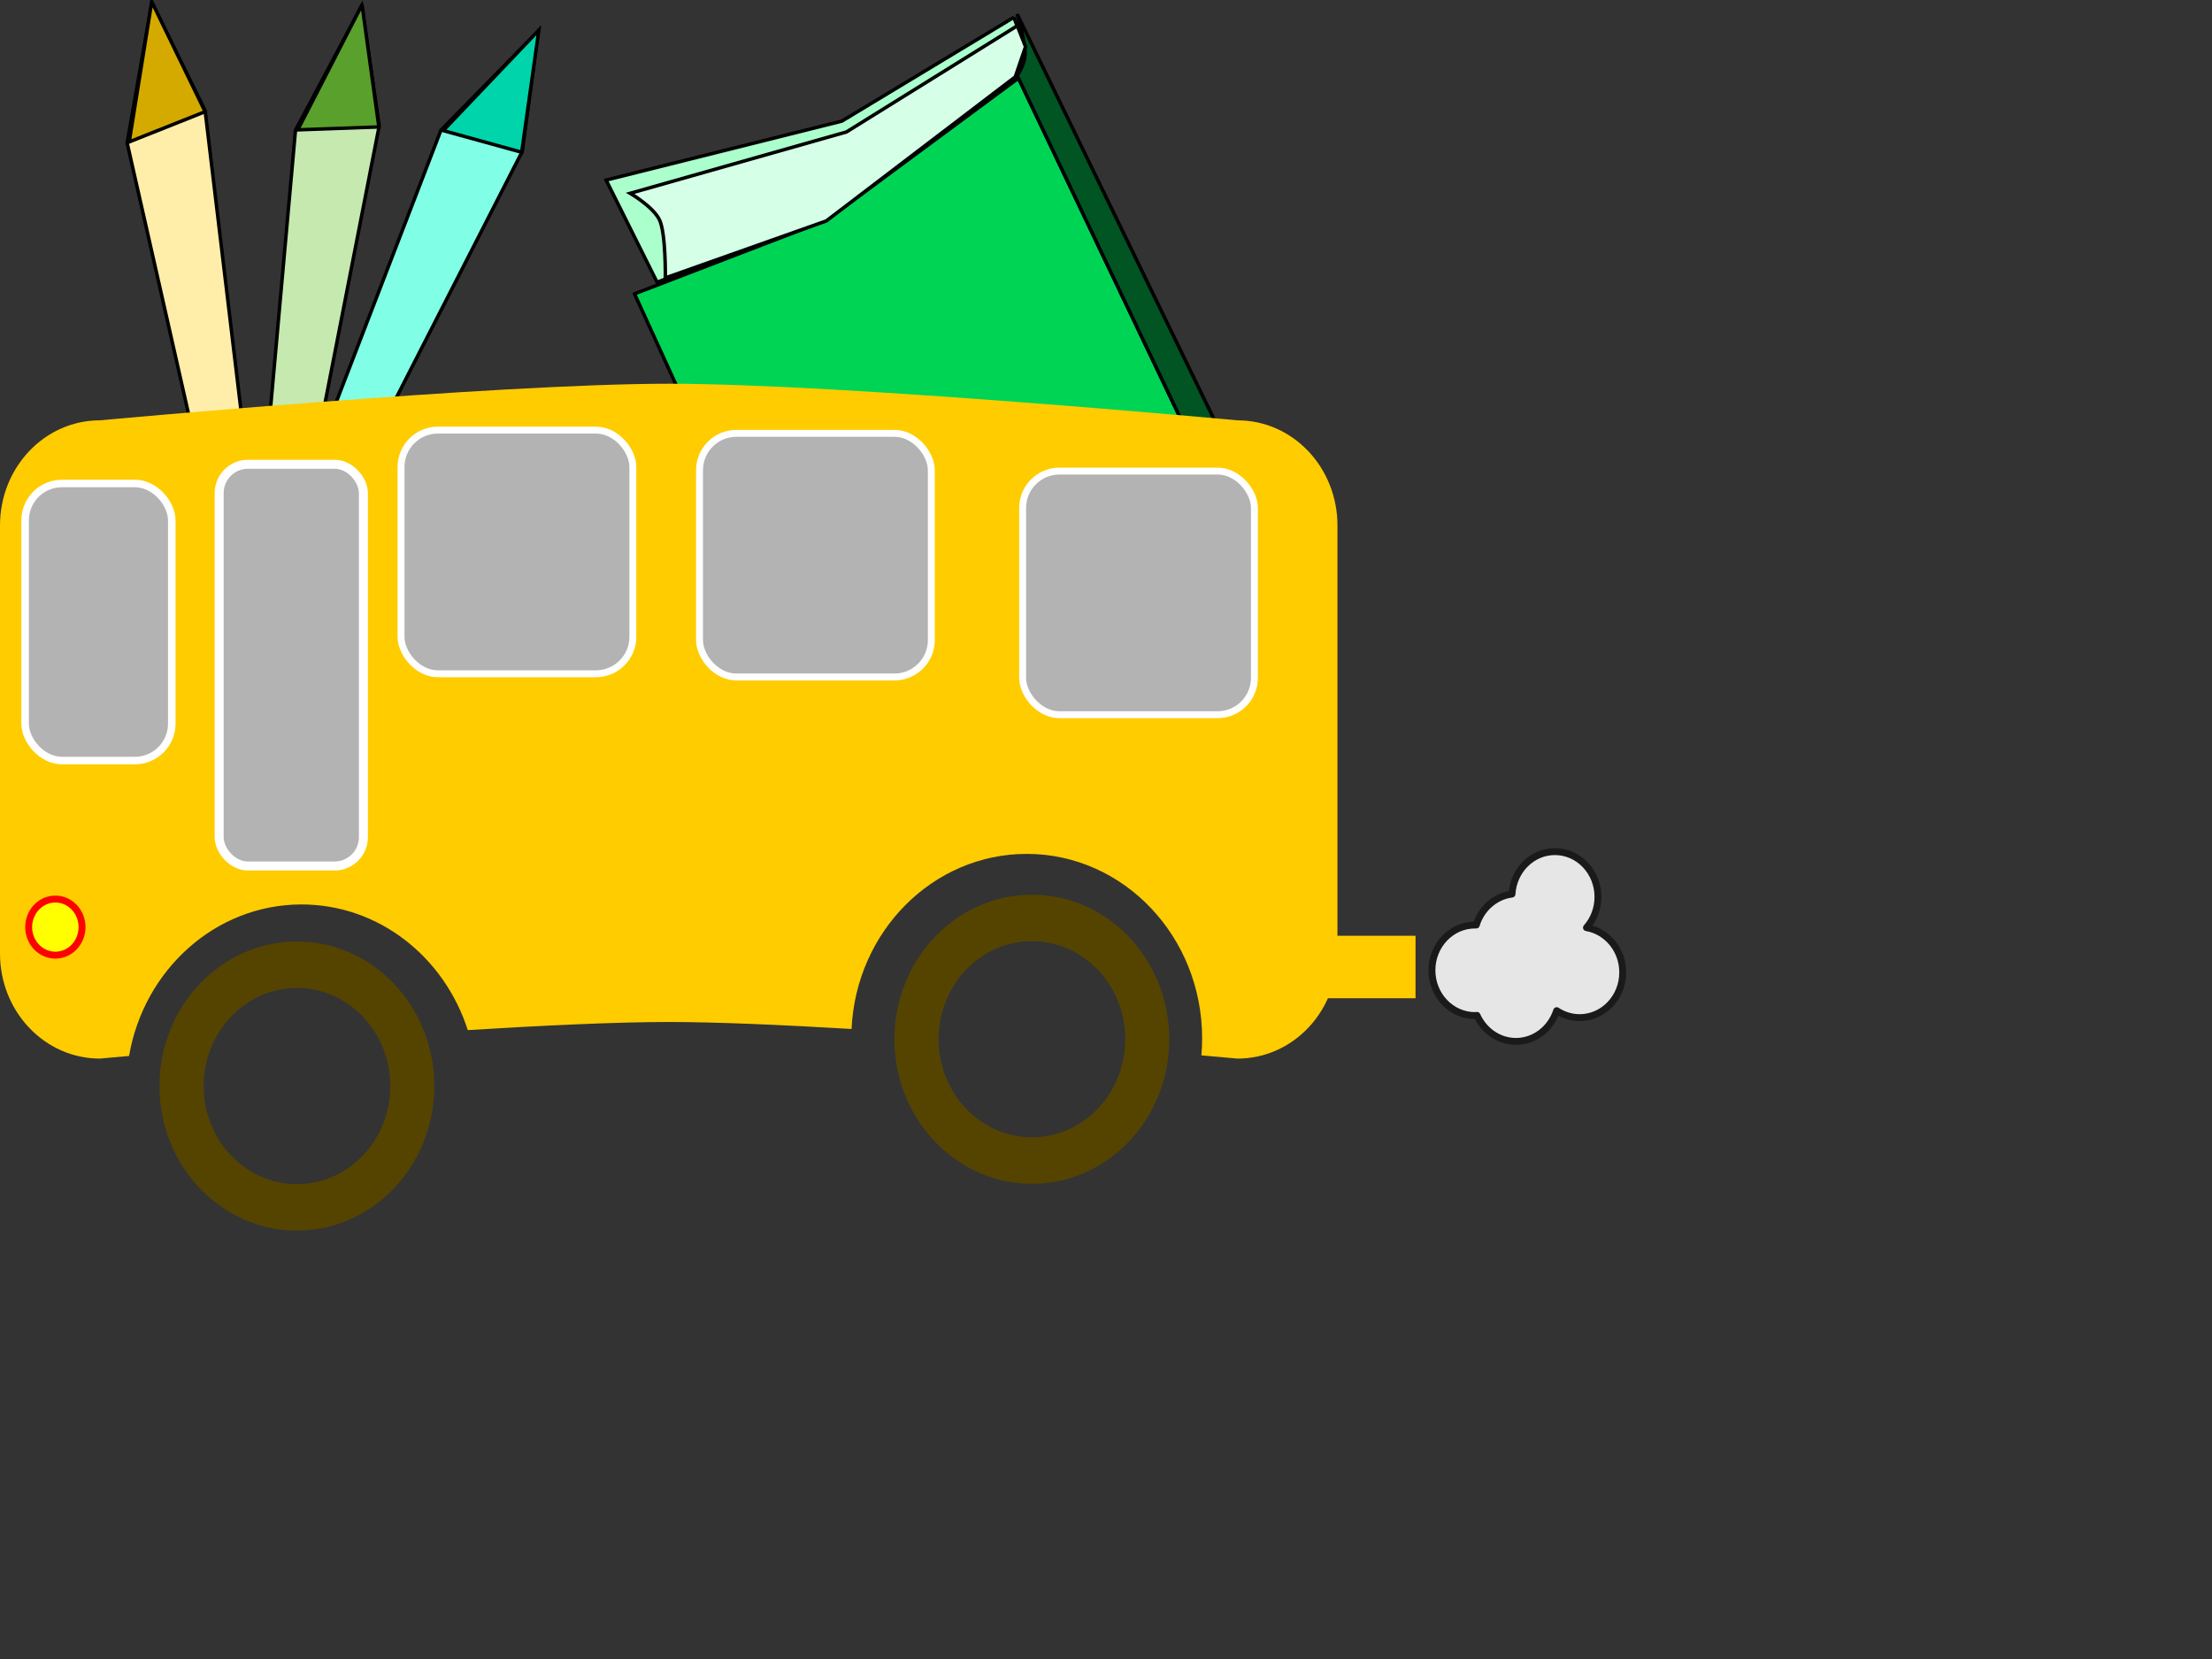 <?xml version="1.0"?><svg width="640" height="480" xmlns="http://www.w3.org/2000/svg">
 <rect width="100%" height="100%" fill="#333333" stroke="none"/>
 <title>Back to scool yellow - Bus  cole jaune</title>
 <g>
  <title>Layer 1</title>
  <g id="layer1">
   <g id="g3337">
    <g id="g2471">
     <g id="g2451">
      <path id="path2447" d="m57.563,133.068l-20.774,-91.706l7.123,-40.55l15.432,31.192l11.871,99.192l-13.651,1.872l0,0z" stroke-width="1px" stroke="#000000" fill-rule="evenodd" fill="#ffeeaa"/>
      <path id="path2449" d="m43.911,0.5l15.432,31.816l-21.961,8.734l6.529,-40.55z" stroke-width="1px" stroke="#000000" fill-rule="evenodd" fill="#d4aa00"/>
     </g>
     <path d="m77.07,131.517l8.423,-93.853l19.164,-35.981l5.056,34.754l-19.145,97.928l-13.498,-2.848z" id="path2457" stroke-width="1px" stroke="#000000" fill-rule="evenodd" fill="#c6e9af"/>
     <path d="m104.752,1.388l4.865,35.344l-23.467,0.837l18.602,-36.182z" id="path2459" stroke-width="1px" stroke="#000000" fill-rule="evenodd" fill="#5aa02c"/>
     <path d="m93.926,125.064l33.644,-87.386l28.166,-28.705l-4.626,34.82l-45.027,88.062l-12.157,-6.792z" id="path2463" stroke-width="1px" stroke="#000000" fill-rule="evenodd" fill="#80ffe6"/>
     <path d="m155.908,8.72l-4.97,35.328l-22.712,-6.262l27.682,-29.066z" id="path2465" stroke-width="1px" stroke="#000000" fill-rule="evenodd" fill="#00d4aa"/>
    </g>
    <g id="g2500">
     <path d="m183.587,85.019l55.546,-21.339l55.536,-41.067l67.272,141.211l-113.334,63.592l-65.02,-142.396z" id="path2480" stroke-width="1px" stroke="#000000" fill-rule="evenodd" fill="#00d455"/>
     <path d="m294.293,21.824c0,0 1.99,-2.58 2.287,-5.848c0.297,-3.268 -2.297,-11.907 -2.297,-11.907l70.402,144.896c0,0 1.573,6.49 0.692,9.792c-0.879,3.295 -3.812,4.279 -3.812,4.279l-67.272,-141.211z" id="path2482" stroke-width="1px" stroke="#000000" fill-rule="evenodd" fill="#005522"/>
     <path d="m293.332,5.018l-49.754,30.022l-68.209,17.06l14.748,29.565l48.167,-18.722l55.72,-41.604l2.603,-7.823l-3.276,-8.497z" id="path2484" stroke-width="1px" stroke="#000000" fill-rule="evenodd" fill="#aaffcc"/>
     <path d="m294.329,7.458l-49.422,30.719l-62.568,17.754c0,0 6.526,3.795 8.432,7.598c1.906,3.802 1.735,16.878 1.735,16.878l46.576,-16.489l54.658,-41.673l2.982,-8.72l-2.392,-6.067z" id="path2495" stroke-width="1px" stroke="#000000" fill-rule="evenodd" fill="#d5ffe6"/>
    </g>
    <path id="rect2383" d="m193.51,111.023c-50.222,0 -164.583,10.59 -164.583,10.59c-8.022,0 -15.228,3.396 -20.462,8.898c-5.234,5.501 -8.465,13.131 -8.465,21.562l0,61.902l0,61.902c0,8.431 3.231,16.006 8.465,21.507c5.234,5.501 12.441,8.898 20.462,8.898c0,0 5.759,-0.525 8.414,-0.764c4.275,-24.906 24.988,-43.833 49.91,-43.833c22.36,0 41.335,15.237 48.092,36.355c21.918,-1.348 43.017,-2.347 58.167,-2.347c13.933,0 32.881,0.842 52.87,2.02c1.309,-28.22 23.517,-50.657 50.689,-50.657c28.013,0 50.741,23.888 50.741,53.331c0,1.674 -0.064,3.332 -0.208,4.967c3.991,0.357 10.439,0.928 10.439,0.928c8.022,0 15.228,-3.396 20.462,-8.898c2.352,-2.472 4.281,-5.371 5.713,-8.57l25.344,0l0,-18.068l-22.592,0l0,-56.77l0,-61.902c0,-8.431 -3.231,-16.06 -8.465,-21.562c-5.234,-5.501 -12.441,-8.898 -20.462,-8.898c0,0 -114.309,-10.59 -164.531,-10.59z" stroke-dashoffset="0" stroke-miterlimit="4" stroke-linejoin="round" stroke-linecap="round" stroke-width="2" fill-rule="evenodd" fill="#ffcc00"/>
    <path id="path2395" d="m85.923,272.413c-21.952,0 -39.782,18.741 -39.782,41.814c0,23.073 17.831,41.814 39.782,41.814c21.952,0 39.73,-18.741 39.73,-41.814c0,-23.072 -17.779,-41.814 -39.73,-41.814zm0,13.428c14.907,0 27.006,12.717 27.006,28.385c0,15.669 -12.099,28.385 -27.006,28.385c-14.907,0 -27.006,-12.717 -27.006,-28.385c0,-15.669 12.099,-28.385 27.006,-28.385z" stroke-dashoffset="0" stroke-miterlimit="4" stroke-linejoin="round" stroke-linecap="round" stroke-width="2" fill-rule="evenodd" fill="#554400"/>
    <path id="path2401" d="m298.572,258.868c-21.952,0 -39.782,18.741 -39.782,41.814c0,23.073 17.831,41.814 39.782,41.814c21.952,0 39.73,-18.741 39.73,-41.814c0,-23.072 -17.779,-41.814 -39.73,-41.814zm0,13.428c14.908,0 27.006,12.717 27.006,28.385c0,15.669 -12.099,28.385 -27.006,28.385c-14.907,0 -27.006,-12.717 -27.006,-28.385c0,-15.669 12.099,-28.385 27.006,-28.385z" stroke-dashoffset="0" stroke-miterlimit="4" stroke-linejoin="round" stroke-linecap="round" stroke-width="2" fill-rule="evenodd" fill="#554400"/>
    <rect ry="10.673" y="139.885" x="7.264" height="80.164" width="42.438" id="rect2403" stroke-dashoffset="0" stroke-miterlimit="4" stroke-linejoin="round" stroke-linecap="round" stroke-width="2.179" stroke="#ffffff" fill-rule="evenodd" fill="#b3b3b3"/>
    <rect ry="10.673" y="125.38" x="202.391" height="70.495" width="67.071" id="rect2405" stroke-dashoffset="0" stroke-miterlimit="4" stroke-linejoin="round" stroke-linecap="round" stroke-width="2" stroke="#ffffff" fill-rule="evenodd" fill="#b3b3b3"/>
    <rect ry="10.673" y="136.297" x="295.875" height="70.495" width="67.071" id="rect2407" stroke-dashoffset="0" stroke-miterlimit="4" stroke-linejoin="round" stroke-linecap="round" stroke-width="2" stroke="#ffffff" fill-rule="evenodd" fill="#b3b3b3"/>
    <rect ry="10.673" y="124.444" x="116.031" height="70.495" width="67.071" id="rect2409" stroke-dashoffset="0" stroke-miterlimit="4" stroke-linejoin="round" stroke-linecap="round" stroke-width="2" stroke="#ffffff" fill-rule="evenodd" fill="#b3b3b3"/>
    <rect ry="8.332" y="134.328" x="63.409" height="116.232" width="41.735" id="rect2411" stroke-dashoffset="0" stroke-miterlimit="4" stroke-linejoin="round" stroke-linecap="round" stroke-width="2.602" stroke="#ffffff" fill-rule="evenodd" fill="#b3b3b3"/>
    <path d="m23.734,268.242a7.716,8.11 0 1 1-15.432,0a7.716,8.11 0 1 115.432,0z" id="path2413" stroke-dashoffset="0" stroke-miterlimit="4" stroke-linejoin="round" stroke-linecap="round" stroke-width="2" stroke="#ff0000" fill-rule="evenodd" fill="#ffff00"/>
    <path id="path2418" d="m449.877,246.398c-6.612,0 -12,5.441 -12.413,12.282c-4.868,0.63 -8.873,4.175 -10.335,8.952c-0.124,-0.004 -0.238,0 -0.364,0c-6.88,0 -12.464,5.869 -12.464,13.101c0,7.232 5.584,13.101 12.464,13.101c0.197,0 0.376,-0.045 0.571,-0.055c1.997,4.438 6.292,7.533 11.27,7.533c5.474,0 10.116,-3.737 11.789,-8.898c1.918,1.267 4.216,2.02 6.648,2.02c6.88,0 12.464,-5.869 12.464,-13.101c0,-6.517 -4.559,-11.931 -10.491,-12.937c2.063,-2.338 3.324,-5.46 3.324,-8.898c0,-7.232 -5.584,-13.101 -12.464,-13.101z" stroke-dashoffset="0" stroke-miterlimit="4" stroke-linejoin="round" stroke-linecap="round" stroke-width="2" stroke="#1a1a1a" fill-rule="evenodd" fill="#e6e6e6"/>
   </g>
  </g>
 </g>
</svg>